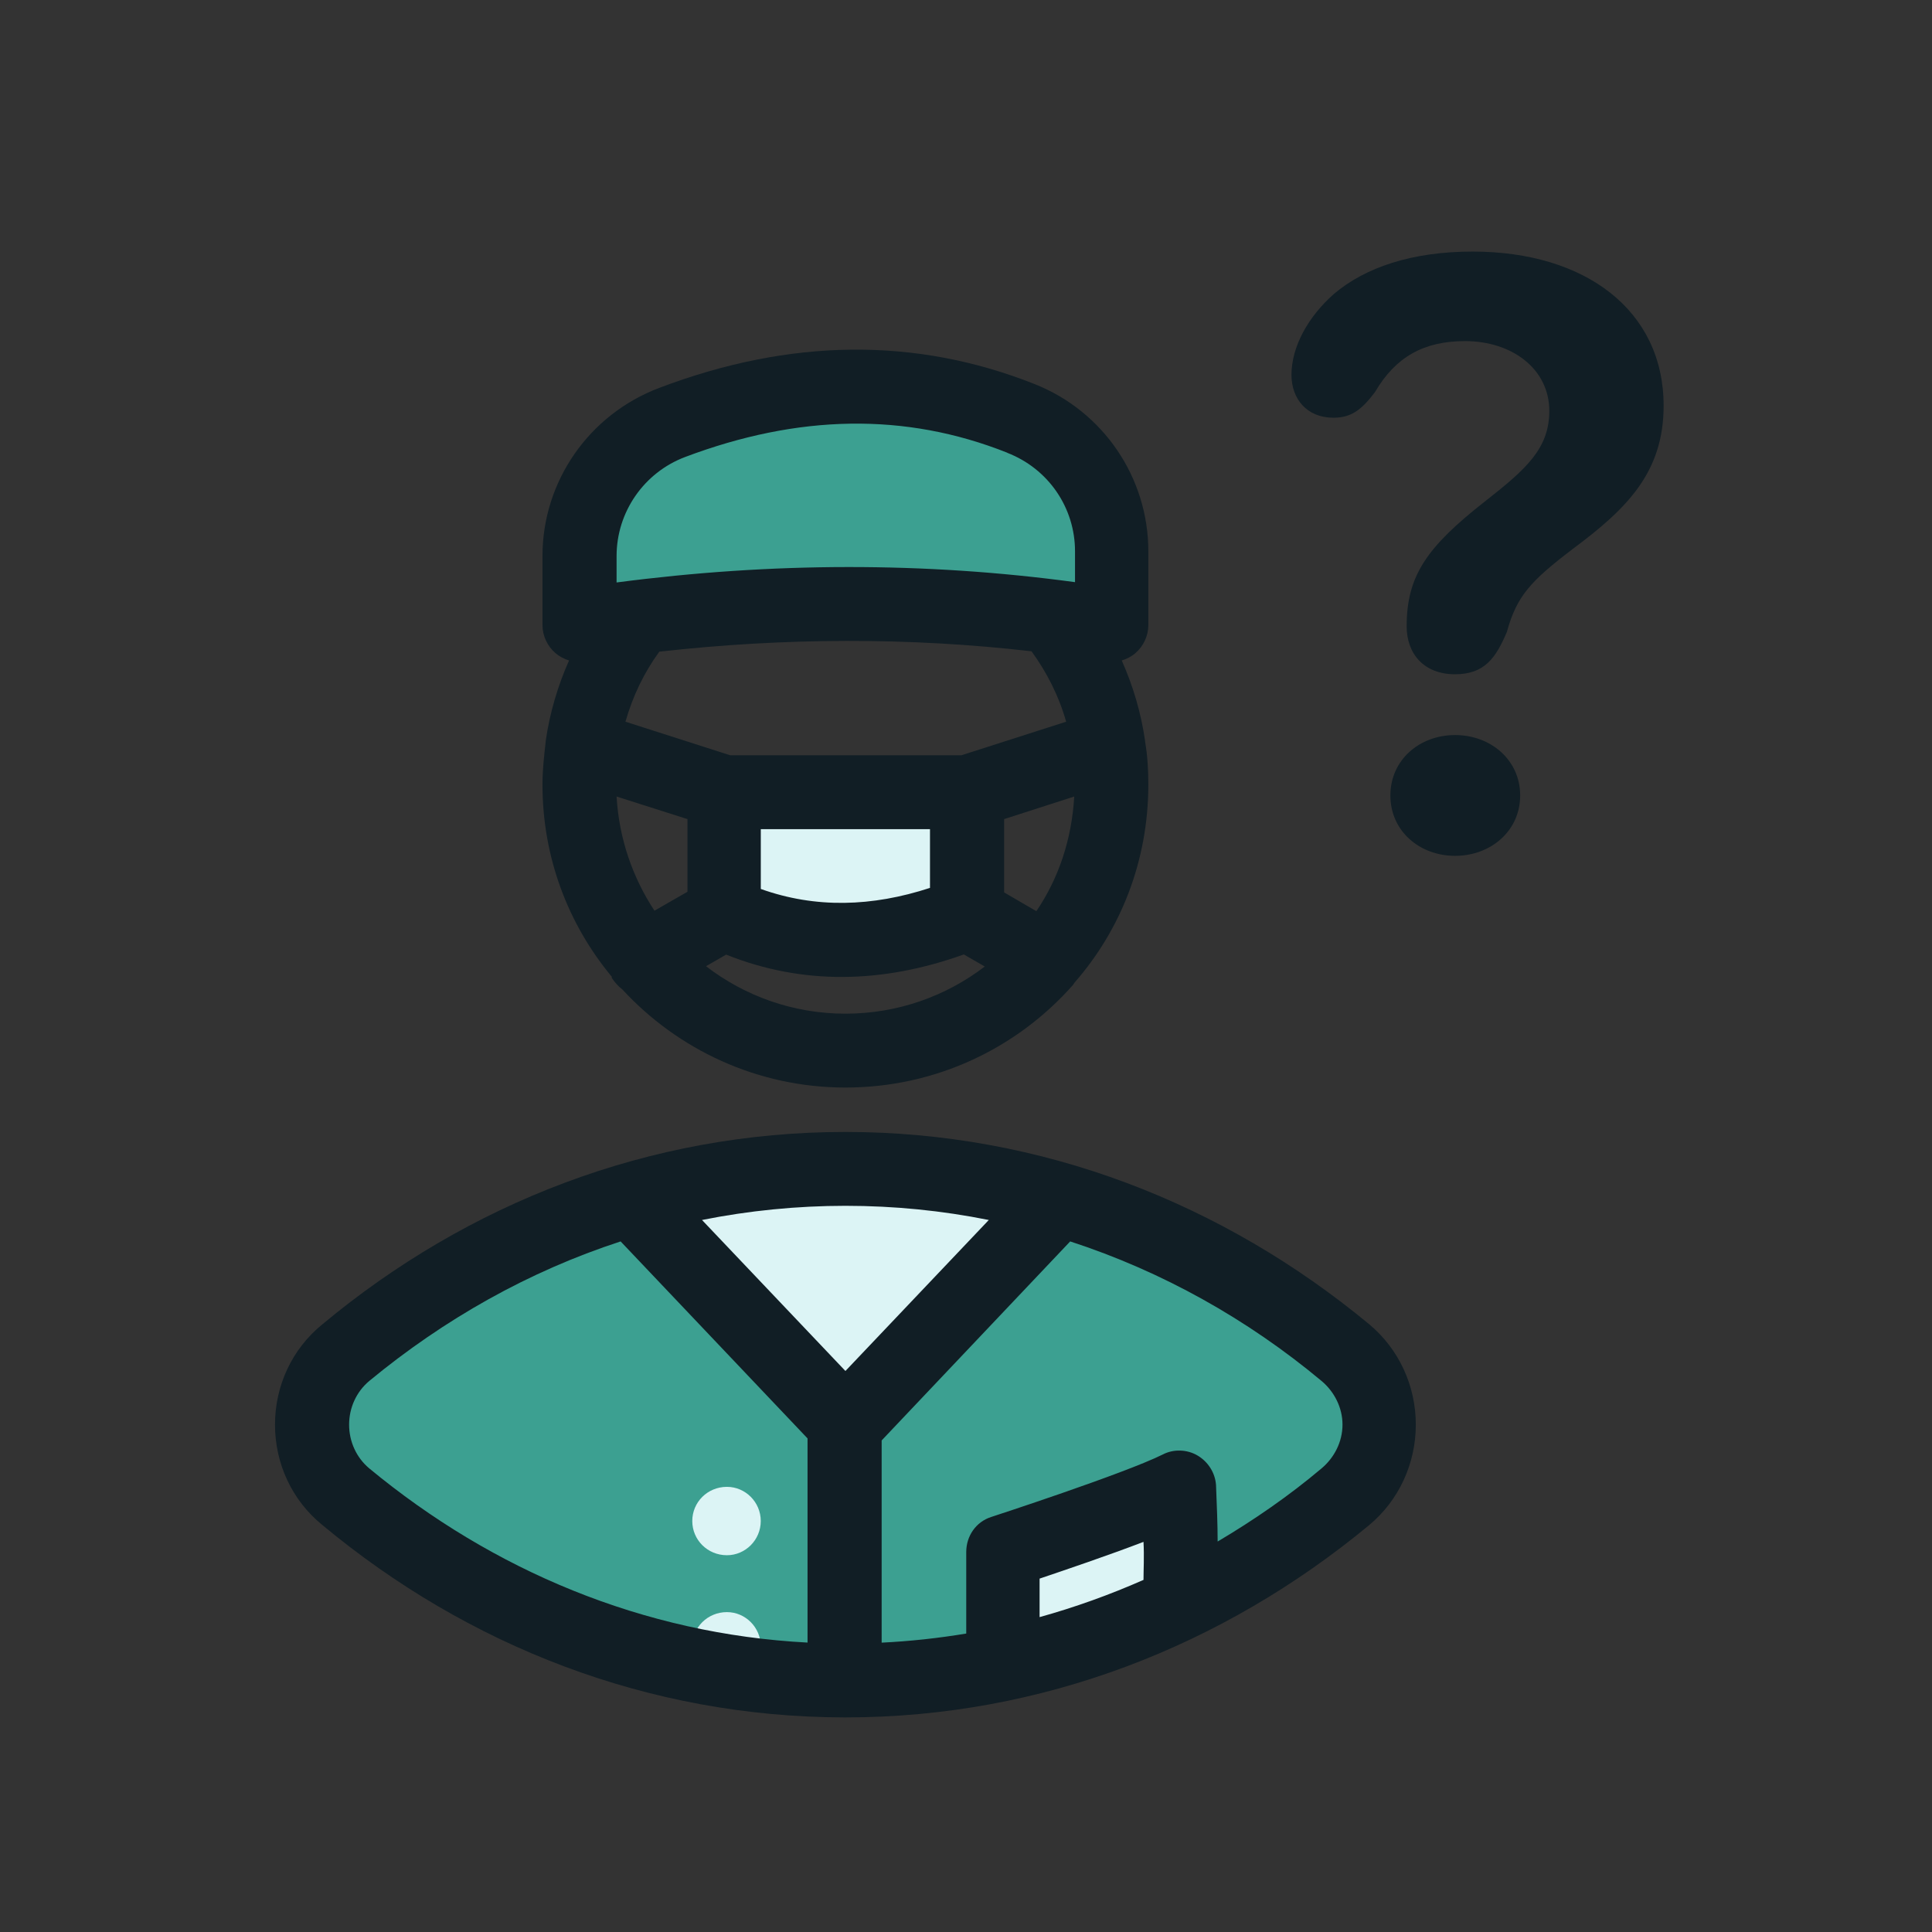 <svg width="56" height="56" viewBox="0 0 56 56" fill="none" xmlns="http://www.w3.org/2000/svg">
	<rect x="0" y="0" width="56" height="56" fill="#333333" stroke="none"/>
	<path fill-rule="evenodd" clip-rule="evenodd" d="M10.026 43.387C9.395 42.871 9.045 42.103 9.045 41.295C9.045 40.487 9.395 39.721 10.026 39.205C14.042 35.865 19.063 33.88 24.505 33.88C29.946 33.88 34.967 35.865 39.007 39.205C39.614 39.721 39.987 40.487 39.987 41.295C39.987 42.103 39.614 42.871 39.007 43.387C34.967 46.726 29.946 48.711 24.505 48.711C19.063 48.711 14.042 46.726 10.026 43.387ZM32.211 15.98C32.211 14.28 31.183 12.755 29.595 12.129C26.396 10.854 23.01 10.91 19.484 12.246C17.872 12.853 16.798 14.395 16.798 16.118C16.798 17.162 16.798 18.117 16.798 18.117C22.052 17.309 27.19 17.3 32.211 18.117C32.211 18.117 32.211 17.075 32.211 15.98Z" fill="#3CA091"/>
	<path fill-rule="evenodd" clip-rule="evenodd" d="M21.07 46.728C21.607 46.728 22.051 47.172 22.051 47.718C22.051 48.265 21.607 48.711 21.07 48.711C20.509 48.711 20.066 48.265 20.066 47.718C20.066 47.172 20.509 46.728 21.07 46.728ZM29.056 48.237V44.986C29.056 44.986 33.026 43.69 34.171 43.115C34.287 44.869 34.171 46.492 34.171 46.492L29.056 48.237ZM21.07 43.097C21.607 43.097 22.051 43.54 22.051 44.087C22.051 44.636 21.607 45.079 21.07 45.079C20.509 45.079 20.066 44.636 20.066 44.087C20.066 43.54 20.509 43.097 21.07 43.097ZM18.758 34.764L24.503 41.025L29.991 34.858L25.81 34.416H20.509L18.758 34.764ZM20.976 26.483C23.241 27.532 25.6 27.462 28.029 26.483V22.962H20.976V26.483Z" fill="#DCF4F5"/>
	<path fill-rule="evenodd" clip-rule="evenodd" d="M24.481 49.78H24.505C30.203 49.78 35.457 47.706 39.684 44.208C40.548 43.489 41.038 42.422 41.038 41.294C41.038 40.168 40.548 39.101 39.684 38.382C35.457 34.883 30.203 32.81 24.505 32.81C18.806 32.81 13.552 34.883 9.349 38.382C8.461 39.101 7.971 40.168 7.971 41.294C7.971 42.422 8.461 43.489 9.349 44.208C13.552 47.702 18.783 49.773 24.481 49.78ZM31.02 35.983L25.555 41.752V47.613C26.373 47.573 27.19 47.485 28.007 47.349V44.986C28.007 44.523 28.288 44.112 28.731 43.97C28.731 43.97 32.584 42.716 33.706 42.158C34.009 41.999 34.406 42.008 34.71 42.188C35.013 42.366 35.223 42.688 35.247 43.045C35.27 43.62 35.294 44.183 35.294 44.682C36.344 44.061 37.372 43.351 38.306 42.562C38.68 42.249 38.913 41.784 38.913 41.294C38.913 40.806 38.68 40.341 38.306 40.028C36.157 38.235 33.682 36.85 31.02 35.983ZM17.989 35.983L23.407 41.693V47.611C18.643 47.363 14.276 45.518 10.703 42.562C10.329 42.249 10.119 41.784 10.119 41.294C10.119 40.806 10.329 40.341 10.703 40.028C12.875 38.235 15.327 36.85 17.989 35.983ZM33.145 45.794C33.145 45.502 33.168 45.121 33.145 44.692C32.141 45.077 30.903 45.497 30.133 45.757V46.873C31.16 46.588 32.164 46.226 33.145 45.794ZM28.661 35.362L24.505 39.739L20.348 35.362C21.702 35.091 23.103 34.951 24.505 34.951C25.929 34.951 27.307 35.091 28.661 35.362ZM16.494 19.144C16.168 19.877 15.934 20.662 15.817 21.484C15.817 21.488 15.817 21.493 15.817 21.5C15.771 21.906 15.724 22.32 15.724 22.742C15.724 24.856 16.471 26.794 17.732 28.31C17.732 28.321 17.732 28.333 17.732 28.345C17.826 28.48 17.919 28.59 18.036 28.676C19.647 30.425 21.959 31.523 24.505 31.523C27.143 31.523 29.502 30.367 31.113 28.536C31.113 28.522 31.137 28.506 31.137 28.492C32.491 26.951 33.285 24.94 33.285 22.742C33.285 22.32 33.262 21.906 33.192 21.5C33.192 21.493 33.192 21.488 33.192 21.484C33.075 20.662 32.841 19.877 32.514 19.144C32.655 19.102 32.795 19.032 32.911 18.931C33.145 18.728 33.285 18.431 33.285 18.116V15.979C33.285 13.84 31.977 11.921 29.992 11.134C26.536 9.761 22.893 9.807 19.11 11.243C17.078 12.009 15.724 13.948 15.724 16.115C15.724 17.159 15.724 18.116 15.724 18.116C15.724 18.429 15.864 18.726 16.098 18.929C16.214 19.029 16.354 19.102 16.494 19.144ZM27.937 27.665C25.579 28.511 23.267 28.557 21.048 27.67L20.464 28.006C21.585 28.868 22.986 29.382 24.505 29.382C26.022 29.382 27.424 28.872 28.544 28.015L27.937 27.665ZM31.137 23.088L29.105 23.742V25.867L30.039 26.411C30.693 25.449 31.067 24.312 31.137 23.088ZM17.872 23.088C17.942 24.307 18.339 25.44 18.97 26.397L19.927 25.848V23.742L17.872 23.088ZM22.052 25.767V24.034H26.956V25.736C25.275 26.285 23.64 26.334 22.052 25.767ZM29.899 18.878C26.373 18.471 22.753 18.48 19.11 18.889C18.666 19.499 18.339 20.181 18.129 20.919L21.165 21.892H27.867L30.903 20.919C30.693 20.176 30.343 19.487 29.899 18.878ZM31.16 15.979V16.874C26.816 16.285 22.379 16.292 17.872 16.883C17.872 16.643 17.872 16.383 17.872 16.119C17.872 16.117 17.872 16.117 17.872 16.117C17.872 14.84 18.666 13.698 19.857 13.247C23.127 12.014 26.233 11.944 29.198 13.123C29.198 13.123 29.198 13.123 29.198 13.126C30.389 13.588 31.16 14.718 31.16 15.979Z" fill="#111E25"/>
	<path d="M40.773 18.154C40.773 18.948 41.27 19.544 42.177 19.544C43.045 19.544 43.368 19.047 43.678 18.315C43.964 17.272 44.374 16.838 45.577 15.919C47.166 14.74 48.221 13.685 48.221 11.761C48.221 8.993 45.949 7.292 42.686 7.292C40.923 7.292 39.57 7.752 38.663 8.521C37.918 9.179 37.434 10.048 37.434 10.867C37.434 11.55 37.869 12.108 38.651 12.108C39.172 12.108 39.471 11.873 39.855 11.364C40.45 10.346 41.27 9.887 42.462 9.887C43.827 9.887 44.907 10.693 44.907 11.91C44.907 13.002 44.237 13.598 43.033 14.541C41.357 15.857 40.773 16.689 40.773 18.154ZM40.301 23.057C40.301 24.087 41.145 24.807 42.177 24.807C43.207 24.807 44.063 24.087 44.063 23.057C44.063 22.026 43.207 21.306 42.177 21.306C41.145 21.306 40.301 22.026 40.301 23.057Z" fill="#111E25"/>
</svg>
